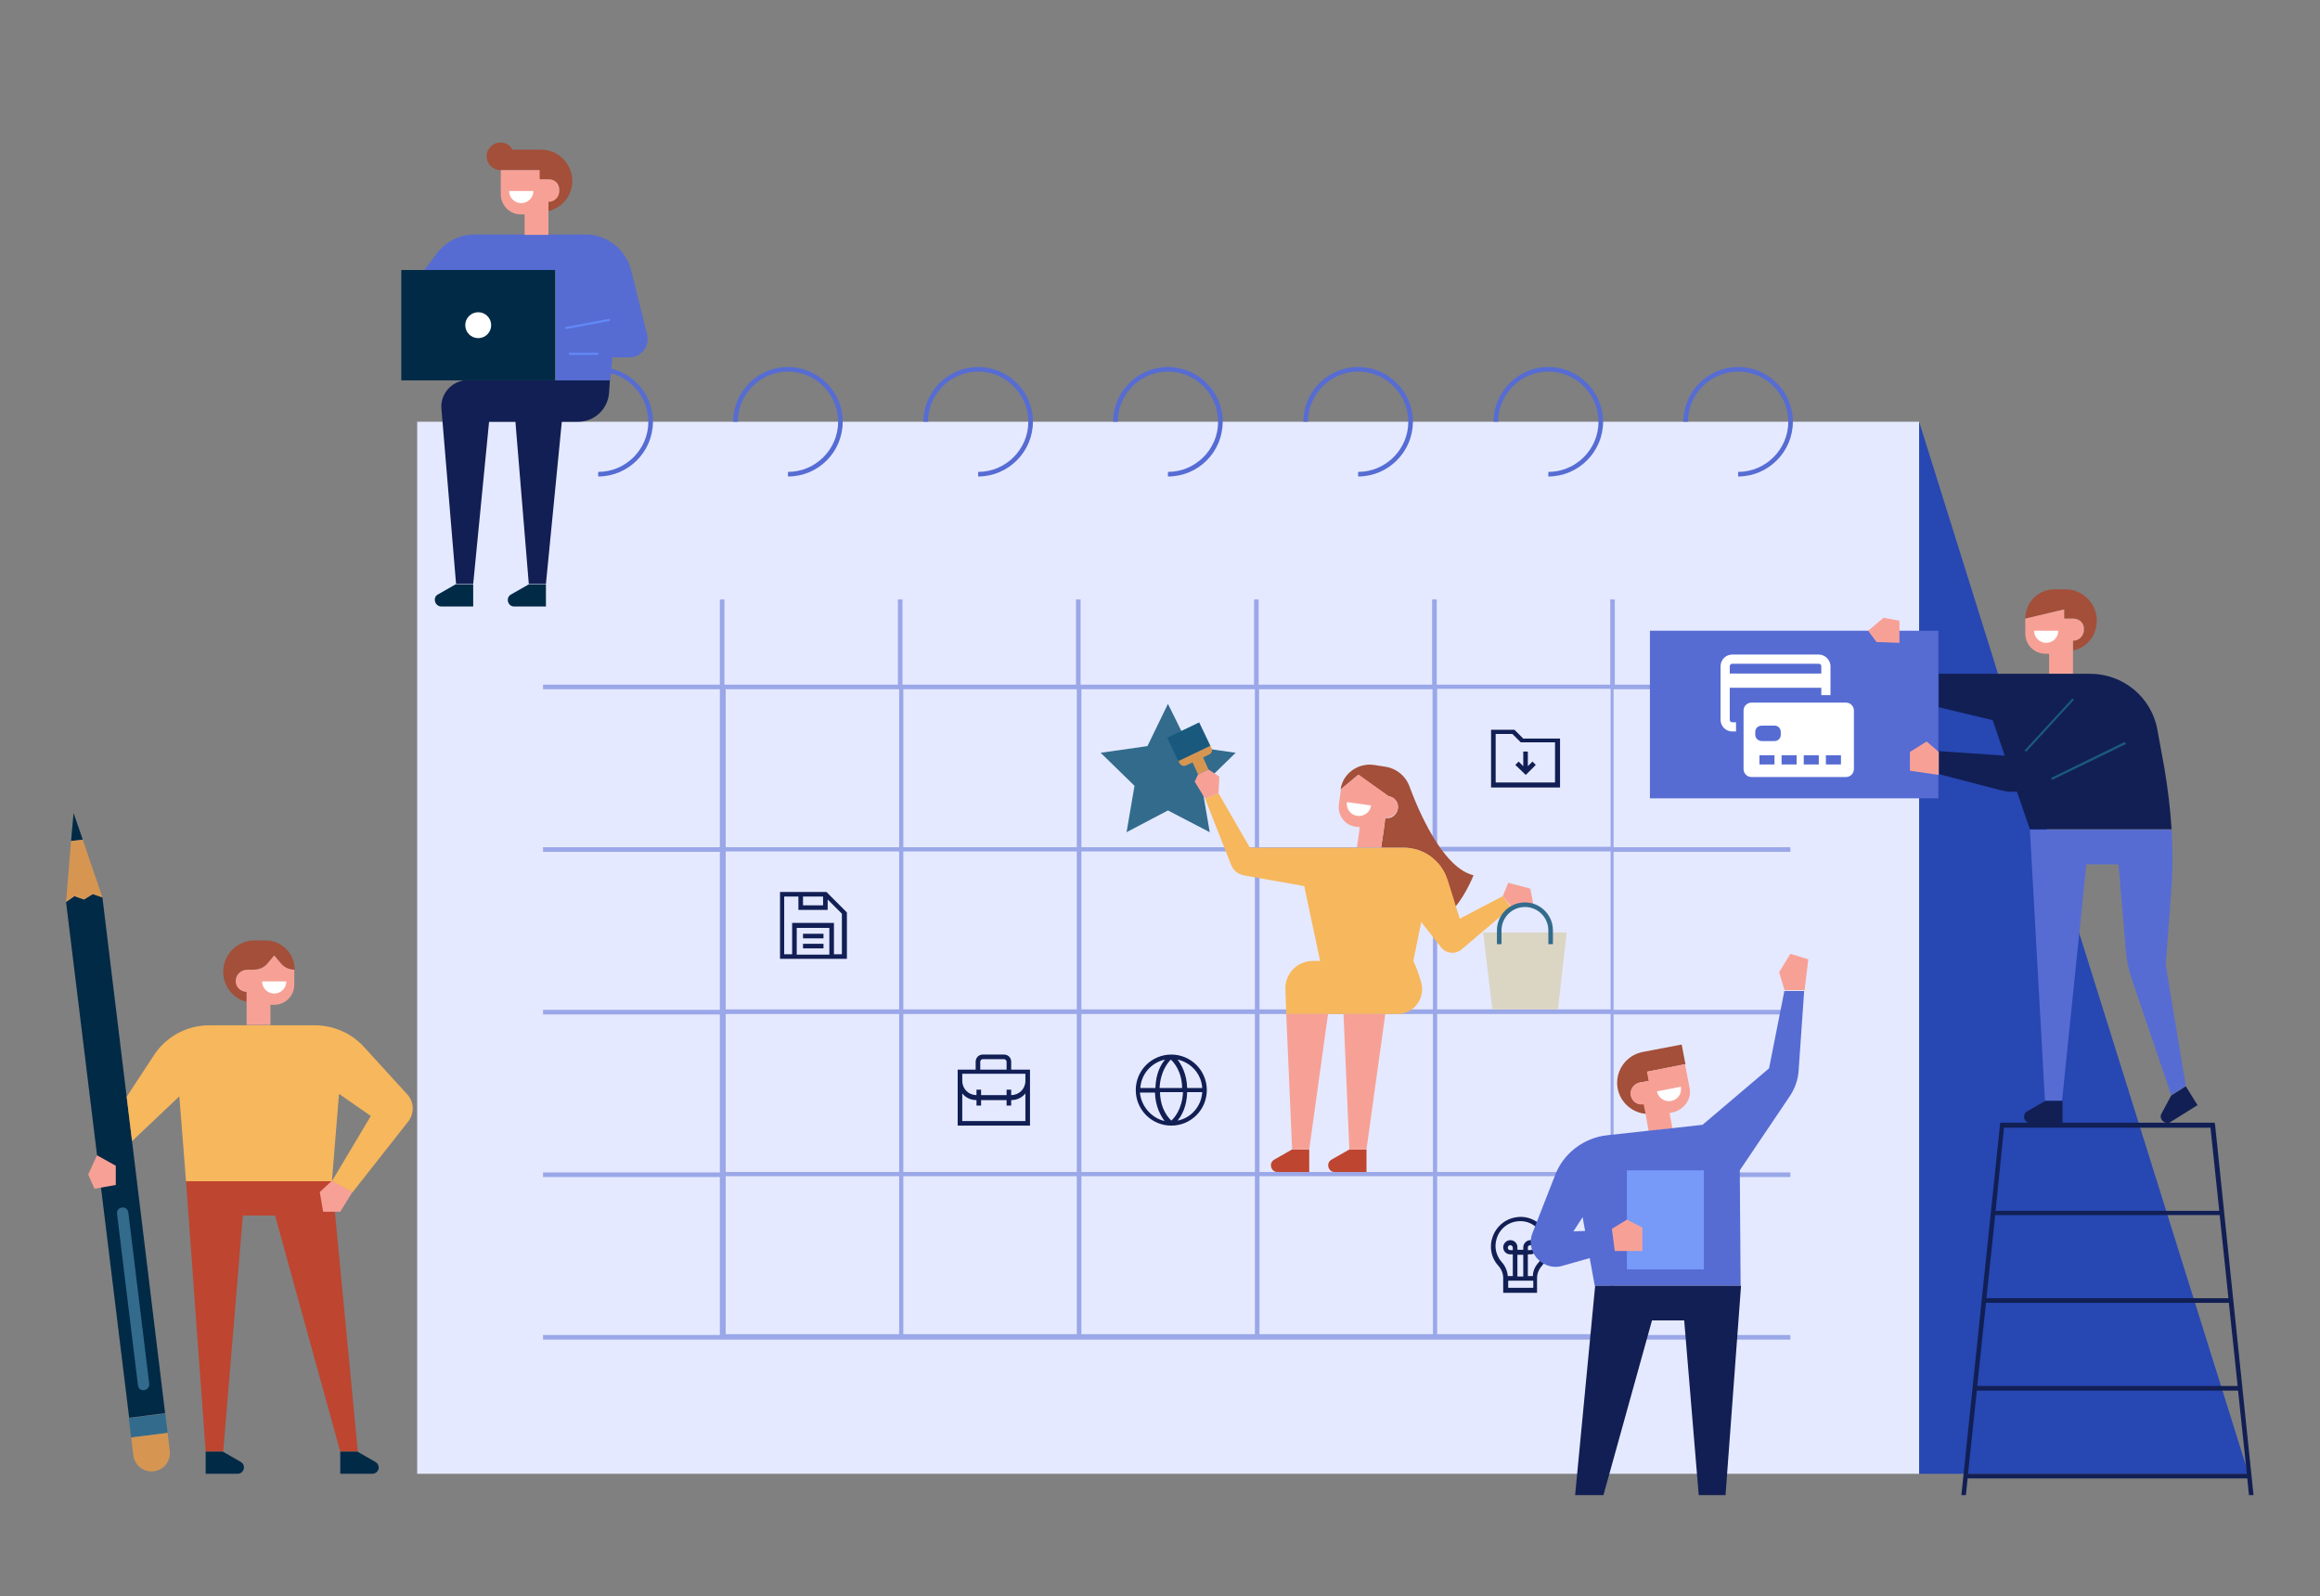 <?xml version="1.0" encoding="utf-8"?>
<!-- Generator: Adobe Illustrator 25.2.0, SVG Export Plug-In . SVG Version: 6.00 Build 0)  -->
<svg version="1.1" id="レイヤー_1" xmlns="http://www.w3.org/2000/svg" xmlns:xlink="http://www.w3.org/1999/xlink" x="0px"
	 y="0px" width="555px" height="381.9px" viewBox="0 0 555 381.9" style="enable-background:new 0 0 555 381.9;"
	 xml:space="preserve">
<rect x="0" y="0" width="555" height="381.9" fill="#808080" stroke="none"/>
<style type="text/css">
	.st0{clip-path:url(#SVGID_1_);}
	.st1{fill:#E5E9FF;}
	.st2{fill:#566CD3;}
	.st3{fill:#2747B2;}
	.st4{opacity:0.52;fill:#566CD3;}
	.st5{fill:#111F54;}
	.st6{fill:#A34F39;}
	.st7{fill:#F7A196;}
	.st8{fill:#FFFFFF;}
	.st9{fill:#1A597E;}
	.st10{fill:none;}
	.st11{fill:#779AF8;}
	.st12{fill:#336B8C;}
	.st13{fill:#F7B75C;}
	.st14{fill:#BE4530;}
	.st15{fill:#D69652;}
	.st16{fill:#DBD6C4;}
	.st17{fill:#012A46;}
	.st18{fill:#618AF7;}
</style>
<g>
	<defs>
		<rect id="SVGID_3_" x="-48.9" y="30.6" width="677.1" height="327.1"/>
	</defs>
	<clipPath id="SVGID_1_">
		<use xlink:href="#SVGID_3_"  style="overflow:visible;"/>
	</clipPath>
	<g class="st0">
		<g>
			<g>
				<rect x="99.8" y="100.9" class="st1" width="359.3" height="251.7"/>
			</g>
		</g>
		<g>
			<g>
				<g>
					<path class="st2" d="M143.1,114v-1.1c6.6,0,12-5.4,12-12c0-6.6-5.4-12-12-12c-6.6,0-12,5.4-12,12H130c0-7.2,5.9-13.1,13.1-13.1
						c7.2,0,13.1,5.9,13.1,13.1C156.2,108.1,150.3,114,143.1,114z"/>
				</g>
			</g>
			<g>
				<g>
					<path class="st2" d="M188.5,114v-1.1c6.6,0,12-5.4,12-12c0-6.6-5.4-12-12-12c-6.6,0-12,5.4-12,12h-1.1
						c0-7.2,5.9-13.1,13.1-13.1c7.2,0,13.1,5.9,13.1,13.1C201.6,108.1,195.8,114,188.5,114z"/>
				</g>
			</g>
			<g>
				<g>
					<path class="st2" d="M234,114v-1.1c6.6,0,12-5.4,12-12c0-6.6-5.4-12-12-12c-6.6,0-12,5.4-12,12h-1.1c0-7.2,5.9-13.1,13.1-13.1
						c7.2,0,13.1,5.9,13.1,13.1C247.1,108.1,241.2,114,234,114z"/>
				</g>
			</g>
			<g>
				<g>
					<path class="st2" d="M279.4,114v-1.1c6.6,0,12-5.4,12-12c0-6.6-5.4-12-12-12c-6.6,0-12,5.4-12,12h-1.1
						c0-7.2,5.9-13.1,13.1-13.1c7.2,0,13.1,5.9,13.1,13.1C292.5,108.1,286.7,114,279.4,114z"/>
				</g>
			</g>
			<g>
				<g>
					<path class="st2" d="M324.9,114v-1.1c6.6,0,12-5.4,12-12c0-6.6-5.4-12-12-12c-6.6,0-12,5.4-12,12h-1.1
						c0-7.2,5.9-13.1,13.1-13.1c7.2,0,13.1,5.9,13.1,13.1C338,108.1,332.1,114,324.9,114z"/>
				</g>
			</g>
			<g>
				<g>
					<path class="st2" d="M370.4,114v-1.1c6.6,0,12-5.4,12-12c0-6.6-5.4-12-12-12c-6.6,0-12,5.4-12,12h-1.1
						c0-7.2,5.9-13.1,13.1-13.1c7.2,0,13.1,5.9,13.1,13.1C383.5,108.1,377.6,114,370.4,114z"/>
				</g>
			</g>
			<g>
				<g>
					<path class="st2" d="M415.8,114v-1.1c6.6,0,12-5.4,12-12c0-6.6-5.4-12-12-12c-6.6,0-12,5.4-12,12h-1.1
						c0-7.2,5.9-13.1,13.1-13.1c7.2,0,13.1,5.9,13.1,13.1C428.9,108.1,423,114,415.8,114z"/>
				</g>
			</g>
		</g>
		<g>
			<g>
				<polygon class="st3" points="537.9,352.6 459.1,352.6 459.1,100.9 				"/>
			</g>
		</g>
		<g>
			<path class="st4" d="M428.6,164.9v-1.1h-42.3v-20.4h-1.1v20.4h-41.5v-20.4h-1.1v20.4h-41.5v-20.4h-1.1v20.4h-41.5v-20.4h-1.1
				v20.4h-41.5v-20.4h-1.1v20.4h-41.5v-20.4h-1.1v20.4h-42.3v1.1h42.3v37.8h-42.3v1.1h42.3v37.8h-42.3v1.1h42.3v37.8h-42.3v1.1h42.3
				v37.8h-42.3v1.1h298.4v-1.1h-42.3v-37.8h42.3v-1.1h-42.3v-37.8h42.3v-1.1h-42.3v-37.8h42.3v-1.1h-42.3v-37.8H428.6z M342.7,164.9
				v37.8h-41.5v-37.8H342.7z M258.7,241.5v-37.8h41.5v37.8H258.7z M300.2,242.6v37.8h-41.5v-37.8H300.2z M257.6,241.5h-41.5v-37.8
				h41.5V241.5z M257.6,242.6v37.8h-41.5v-37.8H257.6z M257.6,281.4v37.8h-41.5v-37.8H257.6z M258.7,281.4h41.5v37.8h-41.5V281.4z
				 M301.3,281.4h41.5v37.8h-41.5V281.4z M301.3,280.4v-37.8h41.5v37.8H301.3z M301.3,241.5v-37.8h41.5v37.8H301.3z M300.2,164.9
				v37.8h-41.5v-37.8H300.2z M257.6,164.9v37.8h-41.5v-37.8H257.6z M173.6,164.9h41.5v37.8h-41.5V164.9z M173.6,203.7h41.5v37.8
				h-41.5V203.7z M173.6,242.6h41.5v37.8h-41.5V242.6z M173.6,281.4h41.5v37.8h-41.5V281.4z M385.3,319.2h-41.5v-37.8h41.5V319.2z
				 M385.3,280.4h-41.5v-37.8h41.5V280.4z M385.3,241.5h-41.5v-37.8h41.5V241.5z M385.3,202.6h-41.5v-37.8h41.5V202.6z"/>
		</g>
	</g>
	<g class="st0">
		<path class="st5" d="M539.7,374.2l1.1-0.1l-10.9-105l-0.1-0.5h-51.3l-11,105.5l1.1,0.1l2.1-20.5h66.9L539.7,374.2z M533.1,310.6
			h-57.9l2.1-19.9H531L533.1,310.6z M533.2,311.7l2.1,19.9H473l2.1-19.9H533.2z M479.4,269.8h49.4l2.1,19.9h-53.5L479.4,269.8z
			 M470.8,352.6l2.1-19.9h62.5l2.1,19.9H470.8z"/>
	</g>
	<g class="st0">
		<path class="st2" d="M519.4,213.3c0.4-4.9,0.4-9.9,0.1-14.8h-33.9l3.6,64.8h4.1l5.8-56.5h7.7l1.8,21.1c0.2,2,0.6,3.9,1.2,5.8
			l9.6,28.3l3.5-2.2l-4.8-28.9L519.4,213.3z"/>
	</g>
	<g class="st0">
		<g>
			<g>
				<path class="st5" d="M485.8,268.7h7.6v-5.3h-4.1l-4.2,2.4C483.6,266.5,484.1,268.7,485.8,268.7z"/>
			</g>
			<g>
				<path class="st5" d="M519.3,268.4l6.4-4l-2.8-4.5l-3.5,2.2l-2.3,4.3C516.3,267.7,518,269.3,519.3,268.4z"/>
			</g>
			<g>
				<g>
					<path class="st6" d="M501.6,148.5c0-4.1-3.3-7.5-7.5-7.5h-2.6c-3.9,0-7,3.1-7,7l9.3-2.2v2.2h2.2c1.5,0,2.6,1.2,2.6,2.6
						c0,1.5-1.2,2.6-2.6,2.6v2.4C499.3,154.9,501.6,152,501.6,148.5z"/>
				</g>
				<g>
					<path class="st7" d="M496,148h-2.2v-2.2l-9.3,2.2v3.6c0,2.6,2.1,4.8,4.8,4.8h0.9v4.8h5.7v-4.8v-0.7v-2.4c1.5,0,2.6-1.2,2.6-2.6
						C498.7,149.2,497.5,148,496,148z"/>
				</g>
			</g>
			<g>
				<path class="st8" d="M492.4,150.9c0,1.6-1.3,2.9-2.9,2.9c-1.6,0-2.9-1.3-2.9-2.9H492.4z"/>
			</g>
		</g>
		<g>
			<rect x="394.7" y="150.9" class="st2" width="69" height="40.1"/>
		</g>
		<g>
			<path class="st5" d="M519.5,198.5c-0.3-4.9-0.9-9.8-1.7-14.6l-1.7-9.3c-1.4-7.8-8.2-13.4-16.1-13.4h-27.2h-9v8l12.9,3.1l2.9,8.5
				l0,0l-15.8-1.1v5.5l15,3.9c1.2,0.3,2.5,0.4,3.7,0.3l3.1,9H519.5z"/>
		</g>
		<g>
			
				<rect x="481.9" y="173.4" transform="matrix(0.677 -0.736 0.736 0.677 30.463 416.819)" class="st9" width="16.9" height="0.5"/>
		</g>
		<g>
			<polygon class="st9" points="490.9,186.6 490.7,186.1 508.3,177.5 508.6,178 			"/>
		</g>
		<g>
			<polygon class="st7" points="463.8,179.9 460.9,177.4 456.9,179.9 456.9,184.4 463.8,185.4 			"/>
		</g>
		<g>
			<polygon class="st7" points="446.9,150.9 450.6,147.8 454.4,148.5 454.4,153.8 448.9,153.6 			"/>
		</g>
	</g>
	<g class="st0">
		<g>
			<path class="st5" d="M364.3,176.6l-2-2h-5.6v13.8h16.5v-11.7H364.3z M372.1,187.2h-14.3v-11.6h4l2,2h8.2V187.2z"/>
			<polygon class="st5" points="363.3,182.2 362.5,183 365,185.4 367.4,183 366.6,182.2 365.5,183.3 365.5,179.8 364.4,179.8 
				364.4,183.3 			"/>
		</g>
		<path class="st5" d="M280.2,252.3c-4.7,0-8.5,3.8-8.5,8.5c0,4.7,3.8,8.5,8.5,8.5c4.7,0,8.5-3.8,8.5-8.5
			C288.7,256.1,284.9,252.3,280.2,252.3z M287.6,260.3H284c-0.1-3.4-1.4-5.6-2.3-6.8C284.9,254.2,287.4,256.9,287.6,260.3z
			 M280.2,268.1c-0.7-0.7-2.6-2.7-2.7-6.8h5.5C282.8,265.4,280.9,267.5,280.2,268.1z M277.4,260.3c0.2-4,2-6.1,2.7-6.8
			c0.7,0.7,2.6,2.7,2.7,6.8H277.4z M278.7,253.5c-1,1.2-2.2,3.3-2.3,6.8h-3.6C273,256.9,275.5,254.2,278.7,253.5z M272.7,261.4h3.6
			c0.1,3.4,1.4,5.6,2.3,6.8C275.5,267.5,273,264.7,272.7,261.4z M281.7,268.1c1-1.2,2.2-3.3,2.3-6.8h3.6
			C287.4,264.7,284.9,267.5,281.7,268.1z"/>
		<path class="st5" d="M241.9,255.9V254c0-1-0.8-1.7-1.7-1.7h-5.1c-1,0-1.7,0.8-1.7,1.7v1.9h-4.3v2.8v10.6h17.3v-10.6v-2.8H241.9z
			 M234.5,254c0-0.3,0.3-0.6,0.6-0.6h5.1c0.3,0,0.6,0.3,0.6,0.6v1.9h-6.3V254z M230.2,256.9h15.1v1.7c0,1.9-1.5,3.4-3.4,3.4v-1.3
			h-1.1v1.3h-6.1v-1.3h-1.1v1.3c-1.9,0-3.4-1.5-3.4-3.4V256.9z M245.3,268.2h-15.1v-6.6c0.8,1,2,1.6,3.4,1.6v1.3h1.1v-1.3h6.1v1.3
			h1.1v-1.3c1.4,0,2.6-0.6,3.4-1.6V268.2z"/>
		<path class="st5" d="M368.4,292.9c-1.5-1.3-3.5-2-5.5-1.7c-3.3,0.4-5.8,3-6.2,6.3c-0.2,2,0.4,3.9,1.8,5.4c0.7,0.8,1.1,1.8,1.1,2.9
			v0v0.7v2.8h8.1v-2.8v-0.7c0-1.1,0.4-2.1,1.2-3c1.1-1.3,1.7-2.9,1.7-4.6C370.7,296.1,369.9,294.2,368.4,292.9z M366.7,308.1h-5.9
			v-1.7h1.2h3.6h1.2V308.1z M361.9,299.1h-0.6c-0.4,0-0.6-0.3-0.6-0.6s0.3-0.6,0.6-0.6s0.6,0.3,0.6,0.6V299.1z M363,300.2h1.4v5.2
			H363V300.2z M368.1,302c-0.9,1-1.4,2.1-1.4,3.3h-1.2v-5.2h0.6c1,0,1.7-0.8,1.7-1.7c0-1-0.8-1.7-1.7-1.7s-1.7,0.8-1.7,1.7v0.6H363
			v-0.6c0-1-0.8-1.7-1.7-1.7s-1.7,0.8-1.7,1.7c0,1,0.8,1.7,1.7,1.7h0.6v5.2h-1.2c-0.1-1.2-0.6-2.4-1.4-3.3c-1.1-1.2-1.7-2.9-1.5-4.5
			c0.3-2.8,2.4-5,5.2-5.3c1.7-0.2,3.3,0.3,4.6,1.5c1.3,1.1,2,2.7,2,4.4C369.6,299.6,369.1,301,368.1,302z M365.5,299.1v-0.6
			c0-0.4,0.3-0.6,0.6-0.6c0.4,0,0.6,0.3,0.6,0.6s-0.3,0.6-0.6,0.6H365.5z"/>
		<g>
			<path class="st5" d="M197.7,213.4h-11.1v16h3h10h3v-11.1L197.7,213.4z M192.1,214.5h4.8v2.1h-4.8V214.5z M190.6,228.3V222h7.8
				v6.4H190.6z M201.4,228.3h-1.9v-7.5h-10v7.5h-1.9v-13.8h3.4v3.2h7v-2.5l3.4,3.4V228.3z"/>
			<rect x="192.1" y="223.4" class="st5" width="4.9" height="1.1"/>
			<rect x="192.1" y="225.8" class="st5" width="4.9" height="1.1"/>
		</g>
	</g>
	<g class="st0">
		<g>
			<g>
				<polygon class="st10" points="376.4,294.6 379.2,294.4 378.6,291.1 				"/>
			</g>
			<g>
				<path class="st6" d="M390.2,262.1c-0.3-1.4,0.7-2.8,2.1-3.1l2.2-0.4l-0.4-2.2l9.1-1.8l-0.9-4.7l-9.4,1.8c-4,0.8-6.7,4.7-5.9,8.8
					c0.7,3.4,3.6,5.8,6.9,6l-0.5-2.4C391.8,264.5,390.4,263.5,390.2,262.1z"/>
			</g>
			<g>
				<path class="st7" d="M404.2,260.3l-1.1-5.7l-9.1,1.8l0.4,2.2l-2.2,0.4c-1.4,0.3-2.4,1.7-2.1,3.1c0.3,1.4,1.7,2.4,3.1,2.1
					l0.5,2.4l0.1,0.7l0.6,3.3l5.7-0.6l-0.7-3.7l0.9-0.2C403,265.4,404.7,262.9,404.2,260.3z"/>
			</g>
			<g>
				<path class="st2" d="M426.9,236.9l-3.7,18.7l-15.9,13.5l0,0l-7.1,0.8l-5.7,0.6l-10,1.1c-5.6,0.6-10.5,4.3-12.5,9.6l-5.4,13.8
					c-1.7,4.3,2.1,8.8,6.6,8l7.1-2l1.2,6.6h34.9l-0.2-27.6l11.8-17.5c1.4-2,2.2-4.3,2.3-6.7l1.3-18.7H426.9z M376.4,294.6l2.2-3.4
					l0.6,3.3L376.4,294.6z"/>
			</g>
		</g>
		<g>
			<path class="st8" d="M396.4,261.1c0.3,1.6,1.8,2.6,3.4,2.3c1.6-0.3,2.6-1.8,2.3-3.4L396.4,261.1z"/>
		</g>
		<g>
			<polygon class="st5" points="416.5,307.6 411.7,372.4 407.6,372.4 402.9,315.9 395.2,315.9 379.5,372.4 375.4,372.4 381.6,307.6 
							"/>
		</g>
		<g>
			<path class="st5" d="M415.2,377.7h-7.6v-5.3h4.1l4.2,2.4C417.4,375.6,416.8,377.7,415.2,377.7z"/>
		</g>
		<g>
			<path class="st5" d="M383,377.7h-7.6v-5.3h4.1l4.2,2.4C385.1,375.6,384.6,377.7,383,377.7z"/>
		</g>
		<g>
			<rect x="389.2" y="280" class="st11" width="18.4" height="23.7"/>
		</g>
		<g>
			<polygon class="st7" points="385.6,294 389.2,291.8 392.9,293.7 392.9,299.3 386.3,299.3 			"/>
		</g>
		<g>
			<polygon class="st7" points="426.9,236.9 425.6,232.6 428.3,228.2 432.6,229.5 431.7,236.9 			"/>
		</g>
	</g>
	<g class="st0">
		<g>
			<polygon class="st12" points="279.4,168.4 284.4,178.5 295.6,180.1 287.5,188 289.4,199.1 279.4,193.9 269.5,199.1 271.4,188 
				263.3,180.1 274.5,178.5 			"/>
		</g>
		<g>
			<g>
				<g>
					<path class="st6" d="M332.2,190.5c1.4,0.2,2.5,1.5,2.2,3c-0.2,1.4-1.5,2.5-3,2.2l-0.4,3.1l-0.6,4h5.3c4.8,0,9.1,3.1,10.5,7.7
						l2,6.4c2.7-3.3,4.3-7.5,4.3-7.5c-8.6-2-15-20.5-15.3-21.2c0,0,0,0,0,0v0c-0.9-2.5-3.1-4.4-6-4.8l-2.6-0.4
						c-3.8-0.5-7.4,2.1-7.9,5.9l4.2-3.5L332.2,190.5z"/>
				</g>
				<g>
					<path class="st7" d="M332.2,190.5l-7.2-5.2l-4.2,3.5l0,0l-0.5,3.6c-0.4,2.6,1.4,5.1,4.1,5.4l0.9,0.1l-0.7,4.8h5.6h0.2l0.6-4
						l0.4-3.1c1.4,0.2,2.8-0.8,3-2.2C334.6,192,333.6,190.7,332.2,190.5z"/>
				</g>
				<g>
					<path class="st13" d="M359.5,214.4l-10.3,5.4l-0.9-2.9l-2-6.4c-1.5-4.6-5.7-7.7-10.5-7.7h-5.3h-0.2h-5.6H309H299l-7.5-13
						l-3.2,1.3l6.2,15.8c0.5,1.3,1.6,2.2,2.9,2.5L312,212l3.8,17.9h-1.7c-3.8,0-6.8,3.1-6.6,6.9l0.2,5.8h26.6c3.9,0,6.7-3.7,5.7-7.5
						c-0.5-1.8-1.1-3.5-1.9-5.2l0,0l1.9-9.3l4.7,6c1.2,1.6,3.5,1.8,5,0.5l11.8-10L359.5,214.4z"/>
				</g>
			</g>
			<g>
				<path class="st8" d="M328,192.7c-0.2,1.6-1.7,2.7-3.3,2.5c-1.6-0.2-2.7-1.7-2.5-3.3L328,192.7z"/>
			</g>
			<g>
				<path class="st14" d="M305.6,280.4h7.6V275h-4.1l-4.2,2.4C303.4,278.2,304,280.4,305.6,280.4z"/>
			</g>
			<g>
				<path class="st14" d="M319.3,280.4h7.6V275h-4.1l-4.2,2.4C317.1,278.2,317.7,280.4,319.3,280.4z"/>
			</g>
			<g>
				<g>
					<polygon class="st7" points="322.8,275 326.9,275 331.4,242.6 321.4,242.6 					"/>
				</g>
				<g>
					<polygon class="st7" points="309.1,275 313.2,275 317.7,242.6 307.7,242.6 					"/>
				</g>
			</g>
			<g>
				<g>
					<path class="st15" d="M289.8,178.9l-0.4-0.7l-7.6,3.7l0.4,0.7c0.3,0.6,1,0.8,1.6,0.5l1.5-0.7l1.3,2.9l2.5-1.2l-1.3-2.9l1.5-0.7
						C289.9,180.2,290.1,179.5,289.8,178.9z"/>
				</g>
				<g>
					
						<rect x="280.1" y="174.2" transform="matrix(0.902 -0.432 0.432 0.902 -48.696 140.378)" class="st9" width="8.5" height="6.2"/>
				</g>
			</g>
			<g>
				<polygon class="st7" points="291.5,189.8 291.7,185.8 289.1,184.1 286.6,185.3 285.8,187 288.3,191.1 				"/>
			</g>
			<g>
				<polygon class="st7" points="359.5,214.4 360.8,211.2 366.1,212.6 366.8,216.4 361.6,217 				"/>
			</g>
			<g>
				<g>
					<polygon class="st16" points="372.7,241.5 357,241.5 354.8,223.1 374.8,223.1 					"/>
				</g>
				<g>
					<path class="st12" d="M371.5,225.9h-1.1v-3.3c0-3.1-2.5-5.6-5.6-5.6c-3.1,0-5.6,2.5-5.6,5.6v3.3h-1.1v-3.3c0-3.7,3-6.7,6.7-6.7
						c3.7,0,6.7,3,6.7,6.7V225.9z"/>
				</g>
			</g>
		</g>
	</g>
	<g class="st0">
		<g>
			<g>
				<polygon class="st14" points="79.4,282.5 85.6,347.3 81.4,347.3 65.8,290.8 58.1,290.8 53.4,347.3 49.2,347.3 44.5,282.5 				
					"/>
			</g>
			<g>
				<path class="st17" d="M89,352.6h-7.6v-5.3h4.1l4.2,2.4C91.2,350.5,90.7,352.6,89,352.6z"/>
			</g>
			<g>
				<path class="st17" d="M56.8,352.6h-7.6v-5.3h4.1l4.2,2.4C59,350.5,58.4,352.6,56.8,352.6z"/>
			</g>
			<g>
				<g>
					<path class="st6" d="M56.4,234.4c0.1-1.4,1.4-2.4,2.8-2.4h1.5c1.3,0,2.5-0.6,3.3-1.5l1.6-1.9l1.6,1.9c0.8,1,2,1.5,3.3,1.5
						c0-3.9-3.1-7-7-7h-2.6c-4.1,0-7.5,3.3-7.5,7.5c0,3.5,2.4,6.4,5.6,7.2v-2.4C57.5,237.3,56.3,236,56.4,234.4z"/>
				</g>
				<g>
					<path class="st7" d="M67.2,230.5l-1.6-1.9l-1.6,1.9c-0.8,1-2,1.5-3.3,1.5h-1.5c-1.4,0-2.6,1-2.8,2.4c-0.2,1.6,1.1,2.9,2.6,2.9
						v2.4v0.7v4.8h5.7v-4.8h0.9c2.6,0,4.8-2.1,4.8-4.8V232C69.3,232,68,231.5,67.2,230.5z"/>
				</g>
			</g>
			<g>
				<path class="st8" d="M62.7,234.8c0,1.6,1.3,2.9,2.9,2.9c1.6,0,2.9-1.3,2.9-2.9H62.7z"/>
			</g>
		</g>
		<g>
			<g>
				
					<rect x="31.1" y="338.6" transform="matrix(0.993 -0.121 0.121 0.993 -41.051 6.811)" class="st12" width="8.8" height="4.7"/>
			</g>
			<g>
				<path class="st15" d="M36.8,352L36.8,352c-2.4,0.3-4.6-1.4-4.9-3.8l-0.5-4.3l8.7-1.1l0.5,4.3C40.9,349.6,39.2,351.7,36.8,352z"
					/>
			</g>
			<g>
				<polygon class="st17" points="20.1,215.2 17.8,214.4 15.8,215.8 30.9,339.2 39.5,338.1 24.5,214.7 22.2,213.9 				"/>
			</g>
			<g>
				<g>
					<polygon class="st17" points="17.6,194.5 17,201.2 19.8,200.9 					"/>
				</g>
				<g>
					<polygon class="st15" points="17,201.2 15.8,215.8 17.8,214.4 20.1,215.2 22.2,213.9 24.5,214.7 19.8,200.9 					"/>
				</g>
			</g>
			<g>
				<path class="st12" d="M34.5,332.6L34.5,332.6c-0.8,0.1-1.4-0.4-1.5-1.2l-5-41c-0.1-0.8,0.4-1.4,1.2-1.5l0,0
					c0.8-0.1,1.4,0.4,1.5,1.2l5,41C35.8,331.8,35.2,332.5,34.5,332.6z"/>
			</g>
		</g>
		<g>
			<polygon class="st7" points="21.1,281 23.2,276.4 27.7,278.9 27.7,283.5 22.6,284.4 			"/>
		</g>
		<g>
			<path class="st13" d="M97.4,261.8l-10.3-11.3c-3-3.3-7.3-5.2-11.8-5.2H50.1c-5.4,0-10.4,2.7-13.3,7.2l-6.5,9.9l1.3,10.6
				l11.3-10.7l1.6,20.3h34.9l1.7-20.9l7.6,5.3l-9.3,15.6l4.9,2.7l13.3-16.9C99.2,266.4,99.1,263.6,97.4,261.8z"/>
		</g>
		<g>
			<polygon class="st7" points="79.4,282.5 76.5,285.2 77.3,289.9 81.4,289.9 84.3,285.2 			"/>
		</g>
	</g>
	<g class="st0">
		<g>
			<path class="st2" d="M154.8,80L151,64.7c-1.3-5.1-5.8-8.6-11-8.6h-26.4c-3.5,0-6.8,1.6-9,4.4l-3.1,4.1h31.4V91h13.1l0.5-5.5h4.1
				C153.4,85.5,155.5,82.8,154.8,80z"/>
		</g>
		<g>
			<g>
				<g>
					<g>
						<path class="st6" d="M136.9,43.3c0-4.1-3.3-7.5-7.5-7.5h-6.8c-0.5-1-1.6-1.7-2.9-1.7c-1.8,0-3.3,1.5-3.3,3.3
							c0,1.8,1.5,3.3,3.3,3.3h9.3v2.2h2.2c1.5,0,2.6,1.2,2.6,2.6c0,1.5-1.2,2.6-2.6,2.6v2.4C134.5,49.7,136.9,46.8,136.9,43.3z"/>
					</g>
					<g>
						<path class="st7" d="M131.3,42.9h-2.2v-2.2h-9.3v5.8c0,2.6,2.1,4.8,4.8,4.8h0.9v4.9h5.7v-7.9c1.5,0,2.6-1.2,2.6-2.6
							C133.9,44,132.8,42.9,131.3,42.9z"/>
					</g>
				</g>
				<g>
					<path class="st8" d="M127.6,45.7c0,1.6-1.3,2.9-2.9,2.9c-1.6,0-2.9-1.3-2.9-2.9H127.6z"/>
				</g>
			</g>
			<g>
				<path class="st17" d="M105.6,145.1h7.6v-5.3H109l-4.2,2.4C103.4,142.9,104,145.1,105.6,145.1z"/>
			</g>
			<g>
				<g>
					<path class="st17" d="M123,145.1h7.6v-5.3h-4.1l-4.2,2.4C120.9,142.9,121.4,145.1,123,145.1z"/>
				</g>
				<g>
					<path class="st5" d="M111,91L111,91c-3.2,0.5-5.7,3.4-5.4,6.8l3.5,41.9h4.1l3.8-38.8h6.3l3.2,38.8h4.1l3.8-38.8h3.9
						c3.9,0,7.1-3,7.4-6.9l0.2-3H111z"/>
				</g>
			</g>
		</g>
		<g>
			<rect x="96" y="64.6" class="st17" width="36.8" height="26.4"/>
		</g>
		<g>
			<circle class="st8" cx="114.4" cy="77.8" r="3.1"/>
		</g>
		<g>
			
				<rect x="135.1" y="77.3" transform="matrix(0.983 -0.184 0.184 0.983 -11.867 27.138)" class="st18" width="10.9" height="0.5"/>
		</g>
		<g>
			<rect x="136.1" y="84.4" class="st18" width="7" height="0.5"/>
		</g>
	</g>
	<g class="st0">
		
			<rect x="412.6" y="161.1" transform="matrix(-1 -1.224647e-16 1.224647e-16 -1 849.4 325.645)" class="st8" width="24.2" height="3.4"/>
		<path class="st8" d="M435.1,156.6h-20.7c-1.6,0-2.8,1.3-2.8,2.8v12.8c0,1.6,1.3,2.8,2.8,2.8h0.9l0-2.2h-0.9
			c-0.4,0-0.6-0.3-0.6-0.6v-12.8c0-0.4,0.3-0.6,0.6-0.6h20.7c0.4,0,0.6,0.3,0.6,0.6v6.9h2.2v-6.9
			C437.9,157.9,436.6,156.6,435.1,156.6z"/>
		<path class="st8" d="M443.5,181.3V170c0-1-0.8-1.9-1.9-1.9l-22.6,0c-1,0-1.9,0.8-1.9,1.9l0,11.3v2.7c0,1,0.8,1.9,1.9,1.9h3l16.6,0
			l3,0c1,0,1.9-0.8,1.9-1.9L443.5,181.3z M424.5,182.9h-3.6v-2.2h3.6V182.9z M426,175.8c0,0.9-0.7,1.5-1.5,1.5h-3
			c-0.9,0-1.6-0.7-1.6-1.5v-0.7c0-0.9,0.7-1.5,1.6-1.5h3c0.9,0,1.5,0.7,1.5,1.5V175.8z M429.8,182.9h-3.6v-2.2h3.6V182.9z
			 M435.1,182.9h-3.6v-2.2h3.6V182.9z M440.4,182.9h-3.6v-2.2h3.6V182.9z"/>
	</g>
</g>
</svg>

